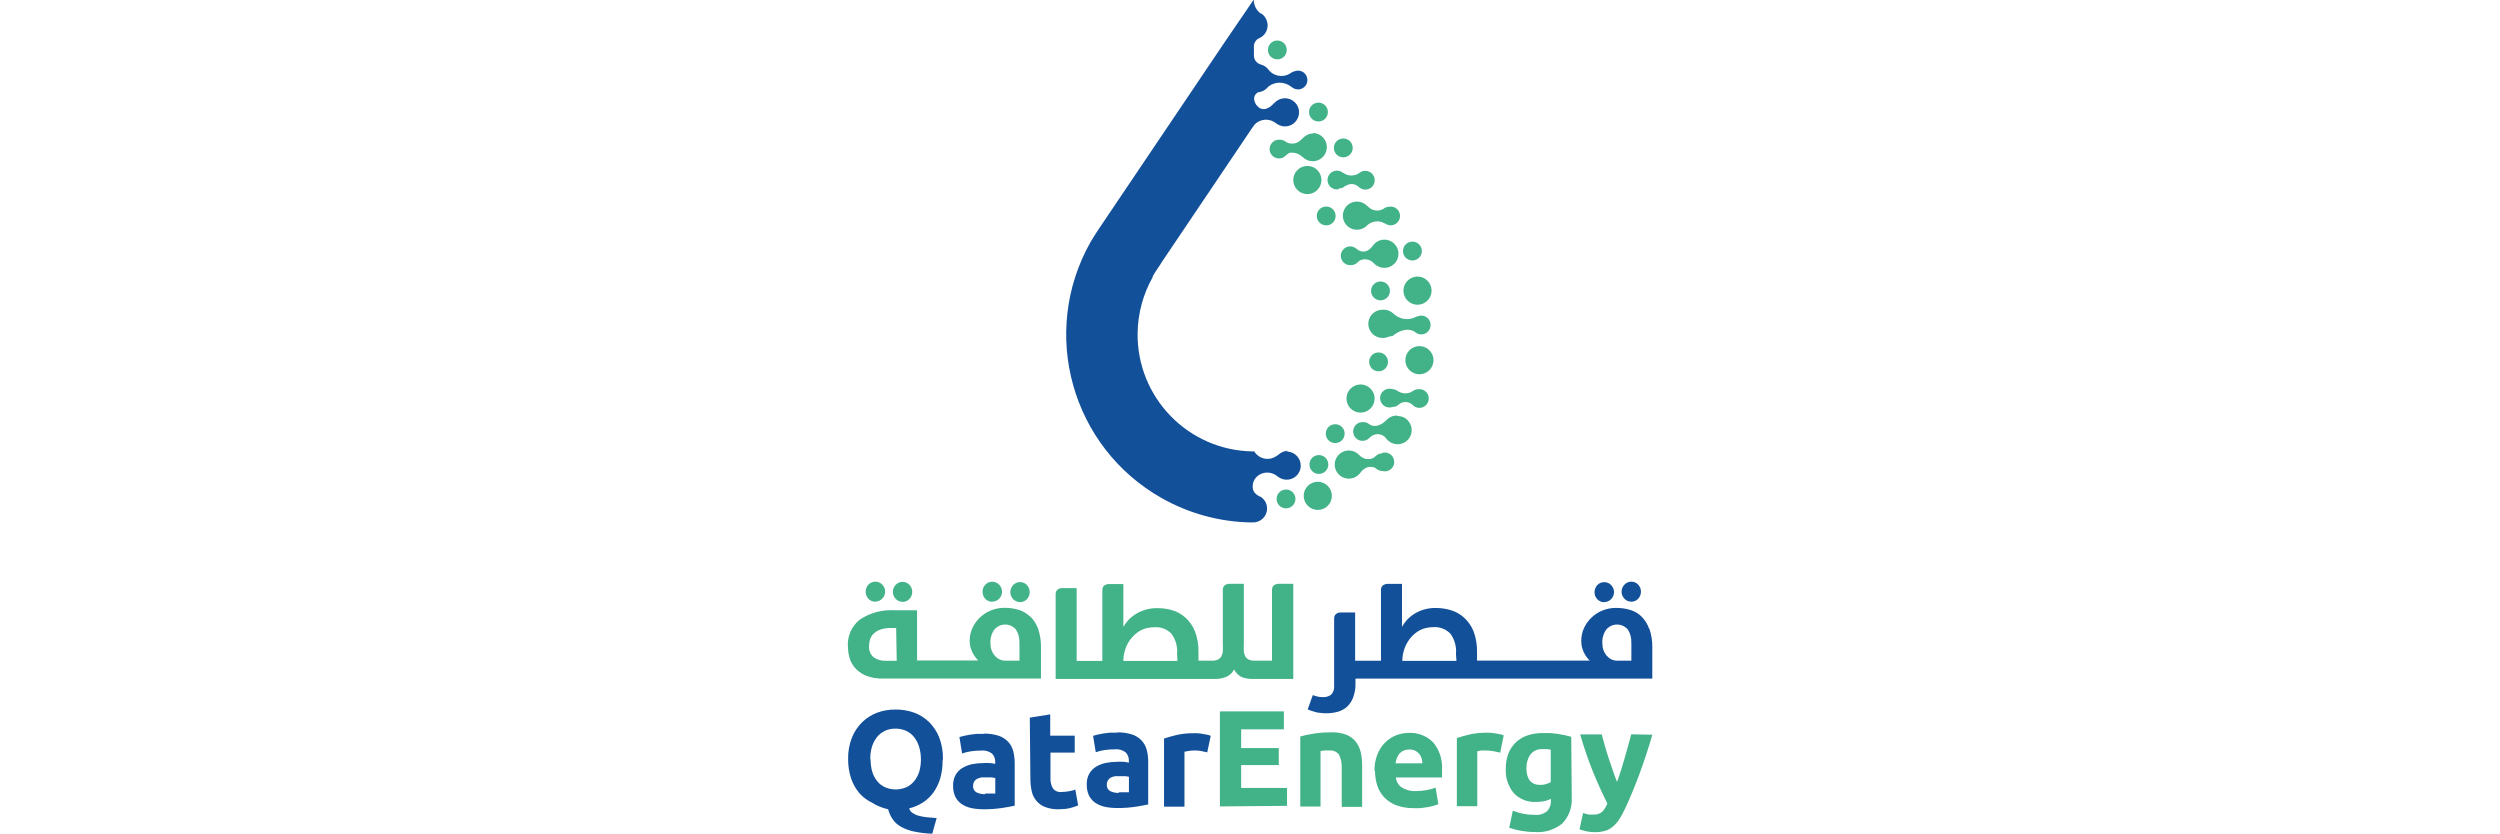 <svg xmlns="http://www.w3.org/2000/svg" id="Layer_1" viewBox="0 0 299.84 100"><path d="M195.64,88.08c-.11.43-.24.89-.37,1.39l-.43,1.51c-.15.51-.3,1.01-.45,1.49-.16.48-.3.92-.45,1.31-.16-.39-.32-.83-.48-1.31s-.34-.98-.51-1.49-.32-1.01-.46-1.51-.28-.96-.38-1.39h-2.59c.45,1.56.97,3.09,1.58,4.59.56,1.36,1.12,2.59,1.68,3.69-.13.36-.33.7-.6.98-.28.25-.64.38-1.01.35-.21.02-.41.02-.62,0-.23-.04-.46-.1-.68-.18l-.43,1.95c.26.1.53.18.8.24.35.08.7.11,1.06.11.41,0,.81-.05,1.21-.16.34-.1.65-.27.92-.5.29-.25.55-.54.76-.86.26-.4.49-.82.69-1.25.64-1.37,1.22-2.78,1.76-4.24s1.05-3.02,1.54-4.68l-2.52-.05ZM188.45,88.37l-.74-.19-.88-.16-.92-.1h-.91c-.63,0-1.26.09-1.85.3-.52.18-.99.47-1.39.86-.38.38-.68.84-.87,1.34-.2.56-.3,1.14-.29,1.74-.07,1.07.27,2.13.95,2.96.71.74,1.71,1.13,2.74,1.06.31,0,.61-.03.91-.09.28-.06.55-.15.81-.27v.32c0,.42-.16.82-.44,1.13-.41.35-.95.52-1.49.46-.9.01-1.8-.16-2.64-.5l-.43,2.05c.48.16.97.29,1.47.37.52.09,1.05.14,1.58.14,1.2.1,2.39-.27,3.32-1.03.8-.84,1.21-1.98,1.13-3.14l-.06-7.25ZM183.08,92.11c-.02-.58.14-1.15.47-1.62.35-.44.89-.68,1.44-.64h.57l.43.06v3.9c-.18.1-.37.17-.56.23-.23.07-.46.1-.7.1-1.1,0-1.66-.68-1.66-2.05M180.33,88.19c-.15-.06-.31-.11-.47-.14l-.56-.1-.55-.07h-.47c-.67,0-1.34.06-1.99.2-.53.12-1.04.27-1.56.44v8.17h2.45v-6.59c.16-.04.32-.07.48-.09.18-.01.37-.01.55,0,.32,0,.63.03.95.09l.77.17.42-2.08ZM164.91,92.43c0,.6.09,1.2.27,1.77.17.53.45,1.01.83,1.42.4.42.89.74,1.43.95.65.24,1.34.36,2.03.35.31.02.62.02.92,0l.86-.12c.25-.04.49-.1.73-.17.18-.05.36-.11.53-.19l-.33-1.98c-.34.14-.7.24-1.06.3-.43.08-.88.12-1.32.12-.59.03-1.18-.12-1.68-.44-.4-.27-.66-.71-.71-1.19h5.54v-.92c.08-1.2-.3-2.38-1.07-3.3-.76-.77-1.82-1.18-2.91-1.13-.52,0-1.04.1-1.53.29-.49.2-.94.49-1.32.87-.4.41-.72.9-.92,1.43-.25.64-.37,1.32-.35,2.01M167.37,91.55c.03-.21.09-.42.16-.62.07-.19.17-.37.3-.53.14-.16.31-.29.5-.37.22-.1.47-.14.71-.14.24,0,.49.04.71.15.18.09.34.22.47.38.13.15.22.33.28.52.06.2.09.4.1.61h-3.23ZM155.93,96.73h2.45v-6.66l.53-.06h.56c.44-.04.86.15,1.13.5.25.52.36,1.1.32,1.68v4.58h2.45v-4.99c0-.54-.05-1.08-.18-1.61-.11-.46-.32-.88-.61-1.25-.3-.36-.69-.64-1.13-.81-.59-.21-1.21-.3-1.83-.28-1.24,0-2.48.17-3.67.5v8.42ZM146.31,96.73v-11.41h7.67v2.15h-5.12v2.25h4.51v2.04h-4.51v2.74h5.5v2.15l-8.06.07Z" fill="#42b288"></path><path d="M144.81,90.24l-.77-.17c-.5-.08-1-.08-1.5,0-.16.02-.33.05-.48.09v6.59h-2.45v-8.17c.51-.17,1.03-.32,1.56-.44.66-.14,1.32-.21,1.99-.2h.47l.55.07.56.1c.16.03.32.08.47.14l-.42,1.99ZM133.98,87.84c.61-.02,1.22.07,1.8.25.43.14.81.39,1.13.71.3.32.51.71.62,1.13.13.48.19.97.18,1.47v5.08c-.35.08-.83.17-1.45.27-.75.11-1.5.17-2.25.16-.51,0-1.02-.04-1.52-.15-.4-.09-.79-.25-1.13-.48-.32-.22-.58-.53-.76-.88-.19-.42-.27-.87-.26-1.33-.01-.45.09-.89.3-1.28.2-.34.48-.63.81-.83.35-.21.73-.36,1.13-.45.45-.09.91-.14,1.36-.14.28-.02.56-.02.85,0,.2.02.4.05.6.1v-.23c.02-.37-.12-.74-.38-1-.37-.29-.84-.42-1.31-.37-.41,0-.82.03-1.23.09-.36.05-.71.14-1.05.26l-.32-1.97.53-.14.7-.14.8-.1h.85M134.18,95.02h1.22v-1.86l-.44-.07h-.54c-.21-.01-.43-.01-.64,0-.18.02-.36.08-.53.16-.15.07-.27.18-.36.32-.09.15-.14.32-.14.5-.04.32.11.63.38.8.33.16.69.24,1.06.23M123.51,86.07l2.45-.39v2.55h2.94v2.03h-2.91v3.03c-.02.43.07.85.27,1.23.25.36.69.54,1.13.46.27,0,.54-.03.81-.08.26-.04.52-.11.77-.2l.34,1.9c-.32.13-.65.24-.98.32-.44.1-.88.14-1.33.14-.56.02-1.13-.07-1.66-.27-.41-.16-.77-.42-1.05-.76-.27-.33-.46-.71-.55-1.13-.11-.5-.16-1.01-.16-1.52l-.07-7.3ZM117.97,87.99c.61-.02,1.22.07,1.8.25.43.14.81.39,1.13.71.3.32.51.71.62,1.13.12.48.18.97.18,1.47v5.08c-.35.08-.84.17-1.47.27-.75.11-1.5.17-2.25.16-.51,0-1.02-.04-1.52-.15-.4-.09-.79-.25-1.13-.48-.32-.22-.58-.53-.76-.88-.19-.42-.27-.87-.26-1.33-.01-.45.09-.89.3-1.28.2-.34.47-.63.81-.83.35-.21.73-.36,1.13-.45.45-.09.91-.14,1.36-.14.28-.02.56-.02.85,0,.2.02.4.05.6.1v-.23c.02-.37-.12-.73-.37-1-.37-.29-.85-.42-1.32-.37-.41,0-.82.03-1.23.09-.36.05-.71.14-1.05.26l-.32-1.97.53-.14.7-.14.8-.1h.85M118.15,95.17h1.22v-1.86l-.44-.07h-.54c-.22-.01-.44-.01-.65,0-.18.02-.36.08-.53.16-.15.07-.27.18-.36.32-.09.15-.14.32-.14.5-.04.32.11.63.38.8.33.16.69.24,1.06.23M113.05,91.24c.01.73-.09,1.45-.29,2.15-.18.6-.46,1.17-.82,1.68-.35.47-.78.88-1.27,1.19-.5.32-1.05.55-1.62.69.05.21.18.4.36.53.22.15.46.27.71.34.32.09.66.16.99.19l1.23.11-.53,1.87c-.74-.02-1.47-.11-2.19-.26-.54-.11-1.06-.3-1.54-.56-.4-.22-.74-.52-1-.89-.25-.37-.45-.78-.56-1.22-.68-.15-1.34-.41-1.93-.79-.57-.27-1.09-.66-1.51-1.13-.44-.52-.78-1.12-1-1.77-.25-.76-.37-1.55-.36-2.34-.02-.88.14-1.75.46-2.57.28-.7.7-1.33,1.24-1.86.52-.5,1.13-.88,1.8-1.13.69-.25,1.43-.38,2.16-.37.77-.01,1.53.11,2.25.37.67.24,1.29.63,1.8,1.13.53.53.95,1.16,1.22,1.86.31.82.46,1.69.44,2.57M104.41,91.04c0,.51.06,1.02.2,1.51.12.41.32.79.59,1.13.25.32.58.57.95.74.81.35,1.73.35,2.55,0,.37-.17.69-.42.95-.74.27-.34.47-.72.6-1.13.14-.49.21-1,.2-1.51,0-.52-.08-1.03-.23-1.52-.13-.41-.33-.79-.6-1.13-.25-.32-.58-.57-.95-.74-.4-.18-.84-.27-1.27-.26-.44-.01-.88.08-1.28.27-.37.18-.69.43-.95.76-.26.34-.46.72-.59,1.13-.14.49-.21.99-.2,1.5" fill="#13509a"></path><path d="M155.11,70.06v11.37h-4.99c-.43,0-.85-.08-1.24-.25-.38-.19-.68-.51-.87-.89-.2.4-.53.71-.94.89-.41.17-.85.25-1.3.25h-19.16v-10.2c0-.66.71-.69.72-.69h1.8v8.73h3.08v-8.53c0-.66.72-.69.72-.69h1.8v5.14c.16-.28.35-.54.56-.78.28-.3.59-.55.94-.77.37-.23.77-.4,1.18-.52.46-.13.94-.19,1.42-.18.61,0,1.22.08,1.8.26.58.17,1.11.48,1.56.89.49.45.88,1.01,1.13,1.63.3.8.44,1.66.42,2.51v1.01h1.58c.25.01.5-.03.73-.12.17-.08.32-.21.42-.37.1-.19.17-.39.19-.61.02-.29.02-.57,0-.86v-6.57c0-.66.73-.69.74-.69h1.78v7.26c-.02.29-.02.57,0,.86.02.21.09.42.19.61.1.16.24.29.42.37.24.09.49.13.74.12h2.03v-8.53c0-.66.72-.69.73-.69h1.8ZM141.18,78.38c.06-.83-.17-1.66-.65-2.34-.54-.58-1.32-.88-2.11-.81-.53,0-1.05.1-1.52.33-.43.22-.81.52-1.13.89-.34.38-.6.83-.77,1.31-.18.48-.27,1-.27,1.51h6.49l-.05-.88ZM122.34,72.22c.32,0,.62-.13.83-.36.44-.48.44-1.21,0-1.69-.22-.23-.52-.36-.83-.36-.31,0-.61.13-.82.36-.46.47-.46,1.22,0,1.69.21.22.51.35.82.35M123.57,73.94c.42.41.74.92.94,1.48.24.73.36,1.49.34,2.25v3.71h-18.82c-.77.04-1.54-.09-2.25-.38-.51-.22-.95-.56-1.31-.98-.3-.37-.51-.81-.62-1.27-.1-.41-.15-.82-.16-1.24-.07-1.23.46-2.42,1.42-3.19,1.22-.82,2.68-1.21,4.15-1.13h2.73v6.02h7.34l-.16-.16c-.14-.16-.27-.33-.38-.51-.14-.23-.26-.48-.34-.74-.1-.31-.15-.63-.15-.95,0-.53.11-1.05.33-1.53.22-.48.52-.9.9-1.26.39-.37.84-.66,1.34-.86.53-.21,1.09-.31,1.66-.3.55,0,1.09.08,1.61.23.51.15.98.42,1.36.78M107.48,75.32h-.65c-.44-.01-.87.06-1.28.2-.3.11-.57.28-.8.51-.19.19-.33.43-.41.69-.07.25-.11.51-.11.77-.04.5.16,1,.54,1.33.41.3.91.45,1.42.43h1.36l-.07-3.92ZM122.26,77.12c.04-.58-.11-1.15-.42-1.63-.62-.71-1.69-.79-2.4-.17-.06.05-.12.11-.17.17-.35.48-.52,1.07-.48,1.66,0,.29.04.57.14.85.09.24.22.46.38.65.16.18.35.33.56.43.23.11.47.16.72.16h1.68v-2.11ZM119,72.16c.31,0,.62-.12.83-.35.47-.47.47-1.22,0-1.69,0,0,0,0,0,0-.22-.23-.52-.35-.83-.35-.32,0-.62.13-.83.36-.44.48-.44,1.21,0,1.69.22.23.52.36.83.36M108.25,72.19c.32,0,.62-.13.83-.36.44-.48.44-1.21,0-1.69-.22-.23-.52-.36-.83-.36-.31,0-.61.13-.82.36-.46.47-.46,1.22,0,1.69.21.22.51.35.82.35M104.98,72.17c-.32,0-.62-.13-.83-.36-.44-.48-.44-1.21,0-1.69.22-.23.52-.36.83-.36.31,0,.62.12.83.35.47.47.47,1.22,0,1.69,0,0,0,0,0,0-.22.23-.52.35-.83.35" fill="#42b288"></path><path d="M192.4,72.21c.31,0,.62-.12.83-.35.47-.47.47-1.22,0-1.69h0c-.22-.23-.52-.36-.83-.35-.32,0-.62.13-.83.36-.44.48-.44,1.21,0,1.69.22.23.52.36.83.36M197.83,75.43c.24.73.36,1.49.34,2.25v3.71h-35.6v.55c.02.59-.08,1.17-.28,1.72-.16.43-.42.81-.76,1.13-.32.28-.71.48-1.13.59-.43.11-.87.17-1.32.17-.27,0-.54-.02-.81-.06-.26,0-.48-.09-.69-.15-.17-.04-.33-.09-.5-.16l-.24-.1h0l.61-1.71h0l.44.14c.25.07.5.1.76.1.36.02.71-.08,1-.29.27-.28.4-.67.36-1.06v-8.11c0-.66.72-.69.73-.69h1.79v5.79h3.1v-8.53c0-.66.73-.69.73-.69h1.79v5.14c.16-.28.35-.54.56-.78.27-.3.58-.55.92-.77.37-.23.77-.4,1.18-.52.46-.13.94-.19,1.42-.18.61,0,1.22.09,1.8.27.58.17,1.12.48,1.57.89.49.45.88,1.01,1.13,1.63.3.8.44,1.66.42,2.51v1.01h13.52l-.16-.16c-.14-.16-.27-.33-.38-.51-.14-.23-.26-.48-.34-.74-.1-.31-.14-.63-.14-.96,0-.53.11-1.05.33-1.53.22-.48.52-.9.9-1.26.39-.37.84-.66,1.34-.86.53-.21,1.09-.31,1.66-.3.55,0,1.09.08,1.61.23.51.15.98.41,1.36.78.42.41.74.92.94,1.48M174.63,78.37c.06-.83-.17-1.66-.65-2.34-.54-.58-1.32-.88-2.11-.81-.52,0-1.04.11-1.51.33-.43.22-.81.52-1.13.89-.33.38-.59.83-.77,1.31-.17.48-.27,1-.27,1.51h6.49l-.06-.88ZM195.65,77.12c.04-.58-.11-1.15-.42-1.63-.62-.71-1.69-.79-2.4-.17-.06.05-.12.11-.17.17-.35.48-.52,1.07-.48,1.66,0,.29.04.57.14.85.09.24.22.46.38.65.16.18.35.33.56.43.23.11.47.16.72.16h1.68v-2.11ZM195.65,72.16c-.31,0-.61-.12-.82-.35-.46-.47-.46-1.22,0-1.69.21-.23.51-.36.82-.36.32,0,.62.13.83.36.44.48.44,1.21,0,1.69-.22.23-.52.36-.83.36" fill="#13509a"></path><path d="M154.5,54.07c-.34,0-.68.11-.96.3l-.1.08-.28.21-.18.1c-.86.54-1.99.27-2.53-.59,0,0-.01-.02-.02-.03h-.2c-7.74-.12-13.91-6.49-13.79-14.23.04-2.34.66-4.63,1.81-6.67v-.1c.2-.34.42-.69.65-1.03l.16-.23.1-.15.1-.16.09-.15,10.86-16.12.15-.2.12-.16c.12-.13.25-.24.41-.33.67-.38,1.5-.33,2.11.15l.18.12c.78.52,1.83.31,2.34-.47.52-.78.31-1.83-.47-2.34-.62-.42-1.45-.37-2.02.11l-.32.29c-.29.32-1.27,1.18-2.06.07-.08-.12-.14-.25-.18-.38-.17-.45.05-.95.5-1.12,0,0,0,0,.01,0h.1c.35-.07.66-.24.9-.5l.18-.18c.78-.59,1.86-.59,2.64,0l.15.1c.48.4,1.19.34,1.59-.13s.34-1.19-.13-1.59c-.34-.29-.83-.35-1.23-.15h-.1l-.19.12c-.78.59-1.87.53-2.58-.15l-.21-.25c-.22-.28-.53-.48-.88-.57h0c-.51-.14-.85-.6-.83-1.13v-.89c-.05-.4.13-.8.45-1.04l.18-.09h0c.86-.37,1.25-1.37.87-2.23-.13-.3-.35-.56-.62-.74h-.08c-.52-.4-.83-1.01-.82-1.67h0l-3.38,4.95-14.78,21.93-.15.23-.16.23c-.37.53-.73,1.13-1.05,1.65l-.07.12c-6.11,10.85-2.27,24.59,8.58,30.7,3.23,1.82,6.87,2.82,10.58,2.9h.32c.92.02,1.69-.71,1.71-1.63.01-.62-.31-1.19-.85-1.49h-.07l-.3-.19-.1-.08c-.25-.21-.4-.51-.41-.83,0-.2.01-.4.07-.59l.17-.37.18-.23.3-.26h0c.7-.46,1.61-.4,2.25.14h0l.11.08c.75.55,1.81.39,2.36-.36.55-.75.39-1.81-.36-2.36-.29-.21-.64-.33-1-.33" fill="#13509a"></path><path d="M153.2,7.12c.62,0,1.13-.5,1.13-1.13s-.5-1.13-1.13-1.13-1.13.5-1.13,1.13.5,1.13,1.13,1.13M157.51,16.01c-.37,0-.73.12-1.03.35l-.19.18-.25.23c-.45.47-1.14.59-1.72.3l-.17-.11c-.18-.13-.4-.2-.62-.2-.62-.07-1.18.37-1.25.99-.07.62.37,1.18.99,1.25.35.04.71-.09.95-.35h0l.32-.26.21-.08c.47-.05.95.09,1.32.39l.24.19.12.11h0c.75.56,1.81.41,2.37-.34.56-.75.41-1.81-.34-2.37-.3-.22-.66-.34-1.03-.34M165.75,54.38c-.16,0-.33.04-.47.11-.1.06-.2.13-.28.21l-.24.19-.21.1c-.44.15-.92.07-1.28-.2l-.09-.06-.18-.17-.15-.14c-.72-.6-1.78-.5-2.38.22-.6.72-.5,1.78.22,2.38.63.52,1.53.52,2.16,0h0l.18-.17.34-.41.11-.1.3-.2c.29-.17.65-.2.97-.08h.1l.23.17c.19.16.43.25.68.25.59.18,1.23-.15,1.41-.74.18-.59-.15-1.23-.74-1.41-.22-.07-.45-.07-.67,0M167.53,49.84c-.48,0-.94.21-1.26.56h0c-1.13,1.07-1.87.61-2.07.46h0c-.19-.15-.42-.23-.65-.23-.62-.07-1.18.37-1.25.99-.07.62.37,1.18.99,1.25.35.04.71-.09.95-.35h0l.17-.15c.54-.45,1.34-.38,1.79.15.01.01.02.03.03.04l.12.15h0c.62.7,1.68.77,2.39.15.7-.62.77-1.68.15-2.39-.32-.37-.79-.58-1.28-.57M170.11,46.68c-.21,0-.42.07-.6.18l-.34.2c-.14.06-.29.1-.44.11-.31.03-.62-.03-.9-.16l-.21-.12-.17-.11h0c-.15-.07-.31-.11-.47-.11-.59-.18-1.23.15-1.41.74s.15,1.23.74,1.41c.22.07.45.07.67,0,.14,0,.27-.03.39-.08h.09l.19-.14.21-.16c.42-.3.99-.3,1.41,0l.17.15h0c.44.44,1.15.44,1.59,0,.44-.44.44-1.15,0-1.59-.24-.24-.58-.36-.92-.32M162.05,31.8c.18,0,.36-.05.52-.14h0l.25-.19c.08-.09.18-.17.29-.23.51-.25,1.11-.16,1.53.21l.2.19.11.1.14.1c.77.52,1.83.32,2.35-.46.52-.77.32-1.83-.46-2.35-.62-.42-1.44-.38-2.02.1l-.24.25-.21.27-.2.19c-.33.33-.83.42-1.25.24l-.19-.11-.16-.11c-.45-.43-1.17-.41-1.59.05-.43.45-.41,1.17.05,1.59.24.23.57.34.91.3M163.91,24.64h0l-.18-.15c-.76-.54-1.82-.37-2.36.39s-.37,1.82.39,2.36c.59.42,1.38.42,1.97,0h0l.11-.08h0c.48-.55,1.26-.75,1.95-.51l.23.14h.08c.49.38,1.2.29,1.58-.2.38-.49.29-1.2-.2-1.58-.24-.19-.55-.27-.85-.22-.17,0-.34.04-.5.12l-.21.14c-.54.32-1.23.26-1.71-.15l-.29-.26ZM167,40.32l.08-.07c1.27-1,2.18-.71,2.56-.48l.2.15c.18.12.39.19.61.19.62,0,1.13-.5,1.13-1.13s-.5-1.13-1.13-1.13c-.16,0-.33.04-.47.11h-.1l-.26.14c-.66.27-1.41.22-2.03-.14l-.35-.24-.18-.16c-.26-.23-.59-.37-.94-.41h-.41c-.93.05-1.65.85-1.6,1.78s.85,1.65,1.78,1.6h0c.24,0,.48-.06.7-.16l.41-.07ZM160.52,22.62c.16,0,.31-.03.45-.1h.07l.34-.25h.07c.4-.26.92-.26,1.32,0l.23.18h0c.46.42,1.17.38,1.59-.08.42-.46.38-1.17-.08-1.59-.38-.34-.94-.39-1.37-.11l-.12.08-.19.12-.16.07c-.38.15-.81.15-1.19,0l-.34-.18-.15-.09h0c-.51-.36-1.21-.23-1.57.28s-.23,1.21.28,1.57c.24.16.53.23.81.19M163.18,49.49c.93,0,1.69-.76,1.69-1.69s-.76-1.69-1.69-1.69-1.69.76-1.69,1.69.76,1.69,1.69,1.69M166.47,43.4c0-.62-.5-1.13-1.13-1.13s-1.13.5-1.13,1.13.5,1.13,1.13,1.13,1.13-.5,1.13-1.13M160.14,53.14c.62,0,1.13-.5,1.13-1.13s-.5-1.13-1.13-1.13-1.13.5-1.13,1.13.5,1.13,1.13,1.13M164.44,34.89c0,.62.5,1.13,1.13,1.13s1.13-.5,1.13-1.13-.5-1.13-1.13-1.13-1.13.5-1.13,1.13M158.18,56.84c.62,0,1.13-.5,1.13-1.13s-.5-1.13-1.13-1.13-1.13.5-1.13,1.13.5,1.13,1.13,1.13M157.93,25.9c0,.62.5,1.13,1.13,1.13s1.13-.5,1.13-1.13-.5-1.13-1.13-1.13-1.13.5-1.13,1.13M156.8,23.28c.93,0,1.69-.76,1.69-1.69s-.76-1.69-1.69-1.69-1.69.76-1.69,1.69.76,1.69,1.69,1.69M158.05,57.78c-.93,0-1.69.76-1.69,1.69s.76,1.69,1.69,1.69,1.69-.76,1.69-1.69-.76-1.69-1.69-1.69M170.01,36.55c.93,0,1.69-.76,1.69-1.69s-.76-1.69-1.69-1.69-1.69.76-1.69,1.69.76,1.69,1.69,1.69M170.24,41.51c-.93,0-1.69.76-1.69,1.69s.76,1.69,1.69,1.69,1.69-.76,1.69-1.69h0c0-.93-.76-1.69-1.69-1.69M169.4,31.24c.62,0,1.13-.5,1.13-1.13s-.5-1.13-1.13-1.13-1.13.5-1.13,1.13.5,1.13,1.13,1.13M154.24,58.71c-.62,0-1.13.5-1.13,1.13s.5,1.13,1.13,1.13,1.13-.5,1.13-1.13-.5-1.13-1.13-1.13M161.11,18.87c.62,0,1.13-.5,1.13-1.13s-.5-1.13-1.13-1.13-1.13.5-1.13,1.13.5,1.13,1.13,1.13M158.13,14.57c-.62,0-1.13-.5-1.13-1.13s.5-1.13,1.13-1.13,1.13.5,1.13,1.13-.5,1.13-1.13,1.13" fill="#42b288"></path></svg>